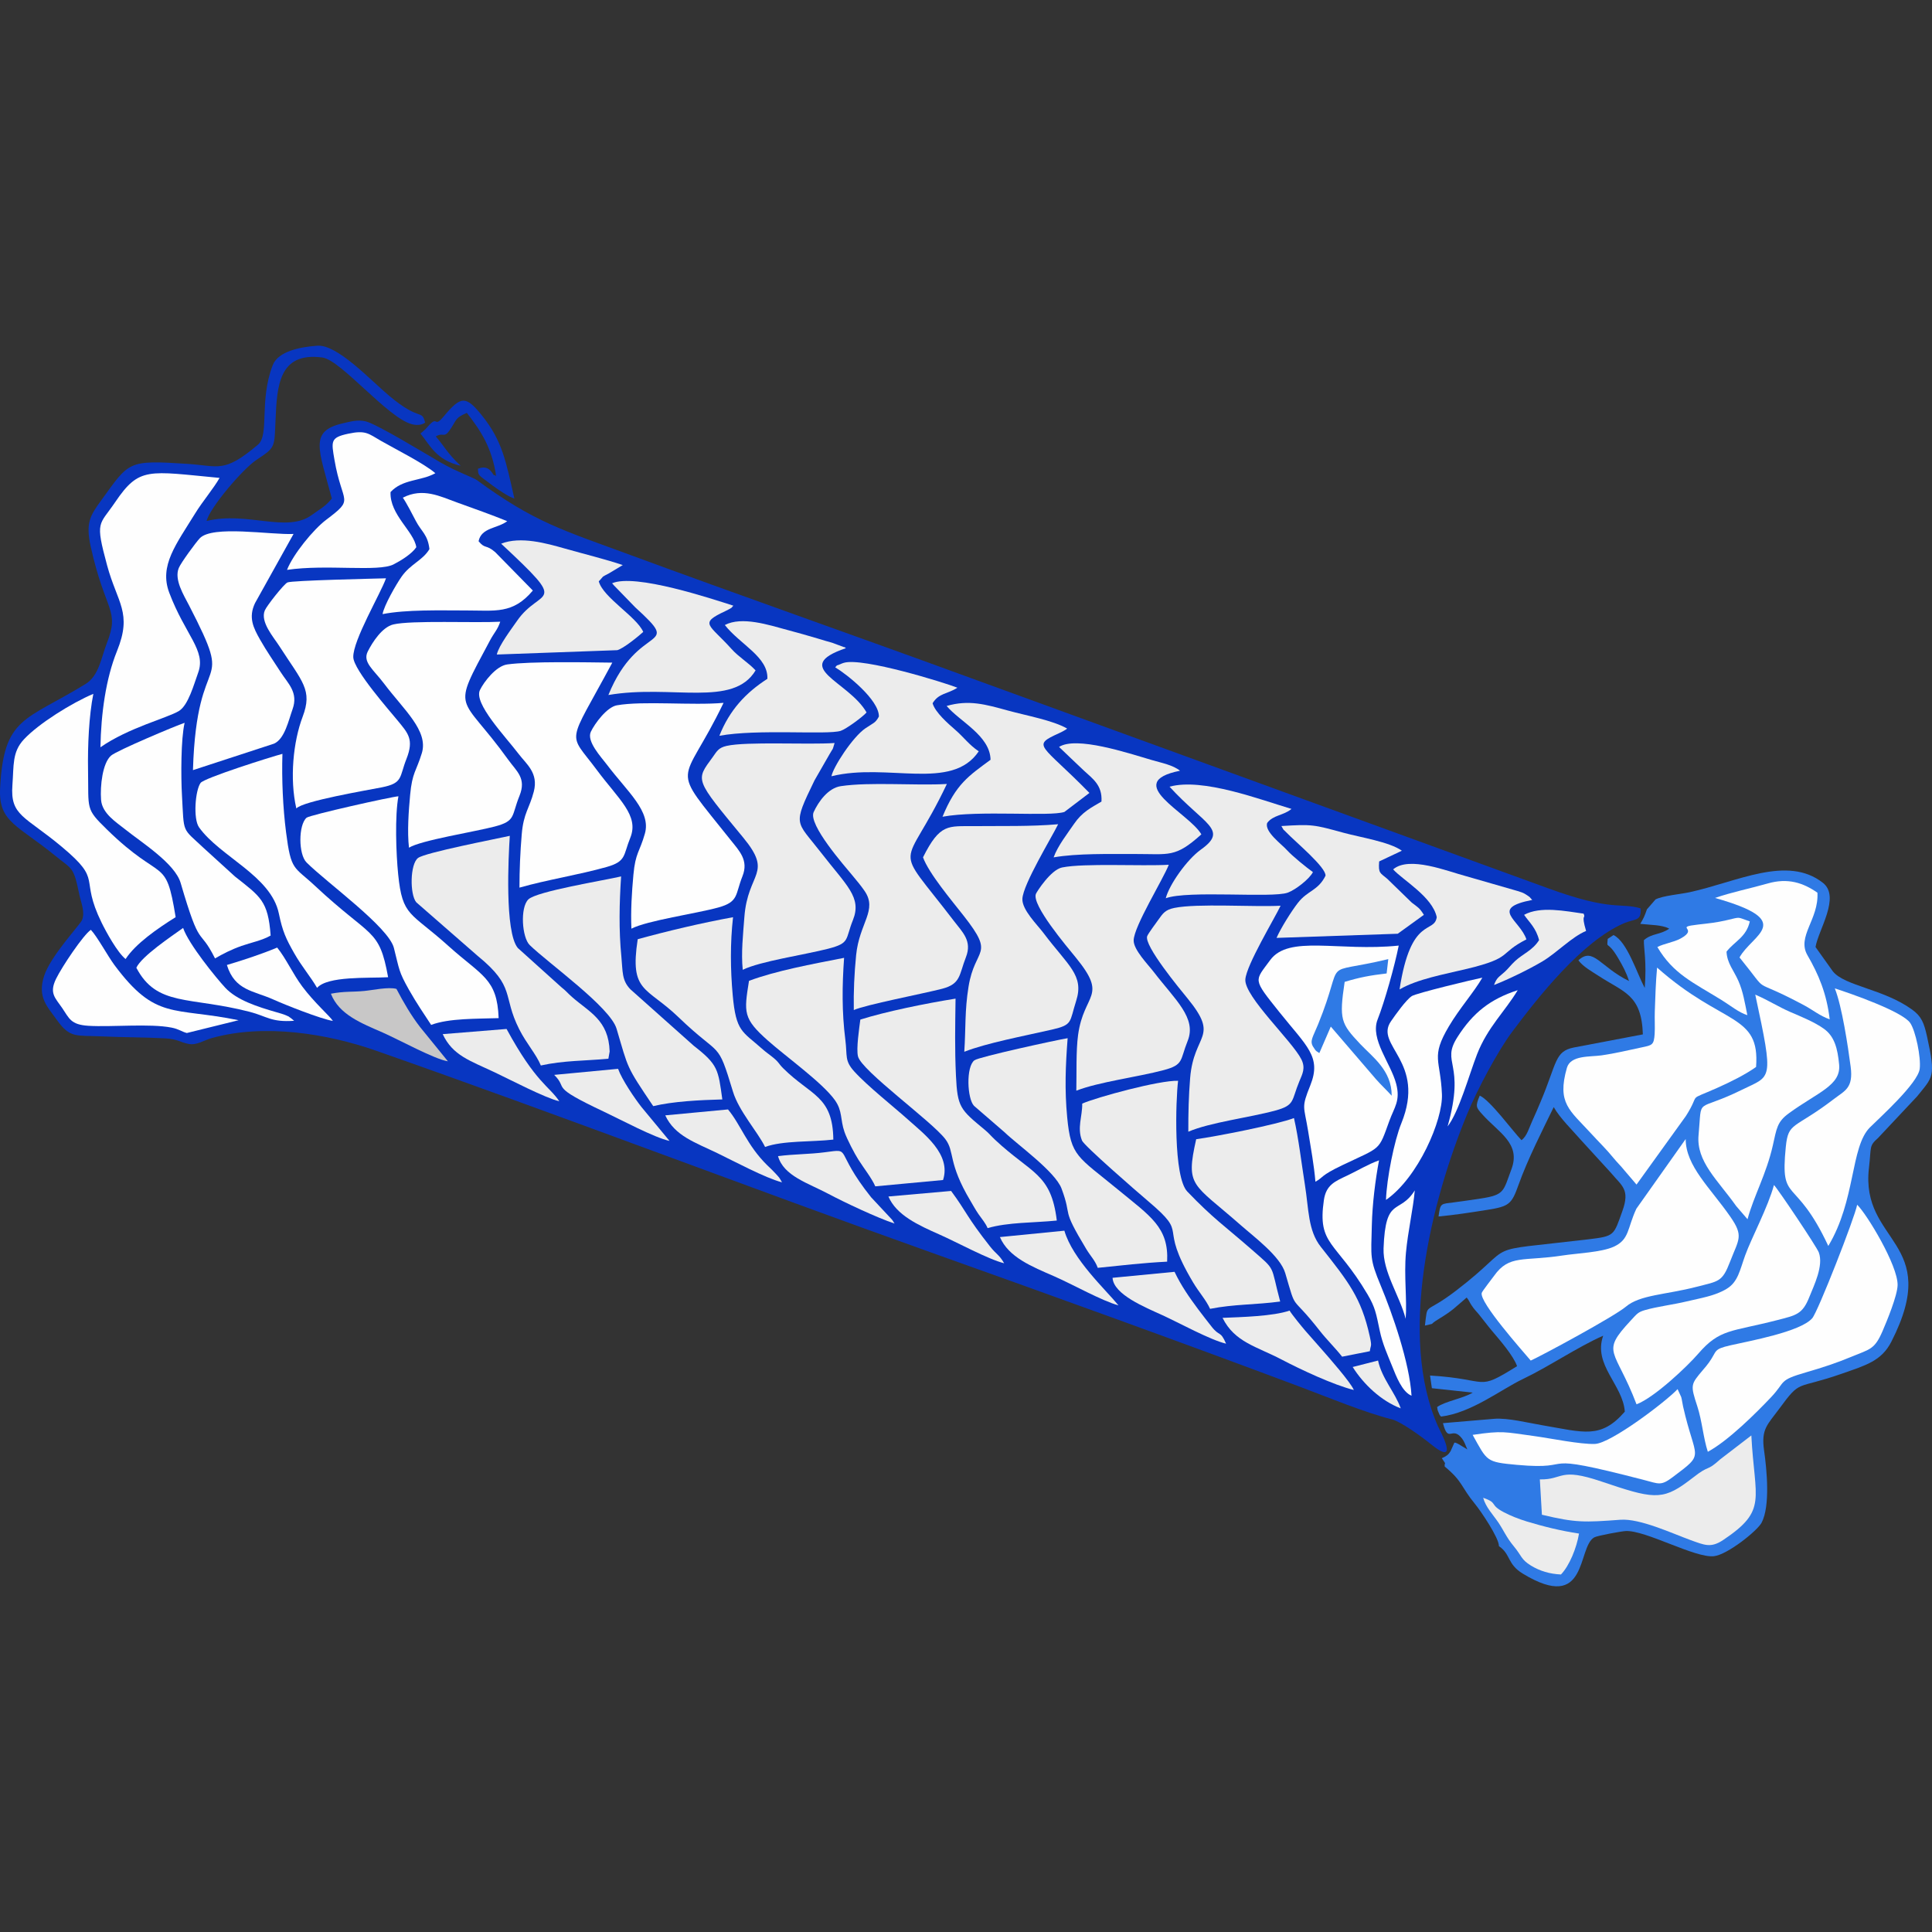 <?xml version="1.0" encoding="UTF-8"?>
<!DOCTYPE svg PUBLIC "-//W3C//DTD SVG 1.1//EN" "http://www.w3.org/Graphics/SVG/1.1/DTD/svg11.dtd">
<!-- Creator: CorelDRAW 2018 (64-Bit) -->
<svg xmlns="http://www.w3.org/2000/svg" xml:space="preserve" width="16.933mm" height="16.933mm" version="1.1" style="shape-rendering:geometricPrecision; text-rendering:geometricPrecision; image-rendering:optimizeQuality; fill-rule:evenodd; clip-rule:evenodd"
viewBox="0 0 1693.32 1693.32"
 xmlns:xlink="http://www.w3.org/1999/xlink">
 <rect x="0" y="0" width="1693.32" height="1693.32" fill="#333333" stroke="none"/>
 <defs>
  <style type="text/css">
   <![CDATA[
    .fil0 {fill:none}
    .fil1 {fill:#0836C1}
    .fil2 {fill:#2F7AE5}
    .fil5 {fill:#C8C7C7}
    .fil4 {fill:#ECECEC}
    .fil3 {fill:#FEFEFE}
   ]]>
  </style>
 </defs>
 <g id="Layer_x0020_1">
  <rect class="fil0" x="-0" y="-0" width="1693.33" height="1693.33"/>
  <path class="fil1" d="M1437.99 796.17c-18.11,-5.39 -24.63,3.03 -81.16,-17.62l-511.31 -186.22c-97.69,-35.75 -198.42,-71 -292.99,-105.88 -58.93,-21.73 -83.86,-28.47 -134.33,-65.49 -3.6,-2.63 -17.18,-7.02 -32.49,-15.87 -11.4,-6.6 -55.44,-33.46 -65.14,-35.77 -7.16,-1.7 -13.4,0.16 -20.51,1.81 -29.33,6.83 -20.62,22.76 -9.22,65.8 -5.74,7.15 -10.48,9.22 -17.43,14.34 -22.05,16.27 -56.36,-3.36 -92.31,5.33 2.47,-11.09 31.31,-45.33 43.86,-53.66 16.44,-10.94 15.5,-10.33 16.53,-34.64 1.27,-30.04 2.83,-60.07 41.09,-54.96 16.22,2.16 57.19,52.86 78.29,58.42 3.85,1.01 8.31,1.13 11.74,-1.35 -3.16,-12.33 -4,-0.4 -31.59,-23.59 -16.81,-14.11 -45.35,-45.04 -62.9,-43.81 -14.56,1.01 -34.32,4.72 -39.08,17.04 -12.08,31.27 -2.73,61.07 -12.97,69.71 -29.88,25.2 -34.03,18.63 -61.69,16.81 -52.85,-3.47 -50.89,-2.11 -75.42,31.63 -10.01,13.76 -14.08,19.98 -9.39,41.13 12.76,57.57 25.72,54.74 14.05,84.48 -4.84,12.32 -6.78,28.4 -18.63,35.68 -52.9,32.49 -71.88,28.53 -74.91,91.83 -1.4,29.26 15.65,31.99 48.53,58.85 14.9,12.17 15.78,9.06 20.87,33.64 1.5,7.25 5.25,15.56 2.46,22.49 -1.74,4.32 -27.64,31.41 -33.33,49.24 -5.95,18.61 2.88,26.67 11.31,38.51 11.65,16.37 17.25,13.2 39.79,14.31 18.26,0.89 36.77,0.7 54.82,1.7 11.48,0.64 13.1,3.43 20.79,4.9 7.15,1.36 13.15,-3.14 20.45,-5.18 45.92,-12.79 101.07,-3.87 143.74,11.08 161.58,56.63 325.29,119.37 486.41,176.83 109.07,38.9 216.07,77.48 323.63,117.82 24.4,9.16 56.51,22.51 80.74,28.61 7.45,1.87 26.07,15.31 32.98,20.97 27.68,22.68 8.4,-12.01 7.09,-14.97 -34.96,-78.65 -6.57,-196.11 25.76,-274.2 8.93,-21.58 26.74,-54.89 39.17,-71.51 23,-30.75 61.28,-79.31 98.02,-95.21 9.7,-4.19 15.39,-1.41 14.68,-13.03z"/>
  <path class="fil2" d="M1266.23 1285.34c16.24,13.52 13.66,17.13 26.78,33.11 4.72,5.75 20.9,29.57 20.74,36.67 10.52,7.19 7.09,15.71 20.94,24.12 57.56,34.96 47.43,-23.01 62.51,-31.74 2.76,-1.6 24.02,-5.42 27.63,-5.6 17.49,-0.9 60.79,23.86 77.37,22.04 11.86,-1.31 38.02,-22.25 41.78,-29.37 7.71,-14.64 4.52,-46.74 2.17,-63.27 -2.69,-18.85 2.86,-22.41 13.11,-36.35 19.66,-26.75 13.96,-16.54 55.14,-31 20.82,-7.31 34.63,-11.02 43.31,-28.02 45.18,-88.53 -27.45,-86.11 -19.63,-152.43 2.18,-18.53 -0.2,-18.89 7.99,-26.14l34.2 -36.42c13.68,-17.2 16.66,-16.45 8.71,-52.44 -2.64,-11.95 -4.87,-17.68 -13.09,-23.63 -25.08,-18.16 -58.96,-20.6 -69.39,-33.41l-15.26 -21.42c2.4,-14.91 22.2,-44 6.38,-56.35 -31.28,-24.41 -75.15,-0.72 -116.74,8.3 -8.23,1.79 -23.15,2.99 -29.82,6.28l-7.59 8.74c-2.12,6.05 -2.64,7.26 -5.83,12.72 9.56,1.06 18.71,0.76 25.38,4.18 -7.63,5.48 -15.31,4.02 -22.2,10.08 -0.32,6.54 2.59,18.61 0.73,41.92 -6.92,-12.92 -15.35,-40.57 -27.36,-46.37l-5.09 3.36c-0.88,9.97 -0.61,0.15 9.27,17.05 4,6.84 6.97,12.22 9.4,19.89 -25.35,-12.36 -31.34,-30.22 -44.36,-18.15 4.12,5.61 12.09,9.95 17.63,13.58 22.37,14.65 37.73,16.37 38.87,51.32l-60.49 11.5c-16.88,3.34 -14.7,13.42 -29.16,47.62 -2.69,6.36 -4.37,10.4 -7.32,16.81 -2.89,6.26 -4.5,13.09 -9.39,16.82 -8.05,-8.35 -27.31,-34.89 -36.61,-39.08 -4.09,9.65 -3.12,10.44 2.5,16.72 13.99,15.63 33.76,25.22 25.27,47.82 -7.24,19.26 -5.7,22.44 -26.9,25.67 -7.59,1.16 -15.26,2.25 -22.81,3.26 -12.47,1.65 -12.48,0.31 -14.18,12.47 14.2,-1.32 28.12,-3.49 42.55,-5.77 19.42,-3.07 21.53,-5.04 27.51,-21.81 8.06,-22.65 21.58,-49.1 30.9,-68.28 5.54,9.77 16.48,20.34 24.09,29.1l26.02 28.46c9.67,11.62 16.96,14.42 10.03,33.64 -7.67,21.32 -6.49,21.91 -29.89,24.69 -99.3,11.8 -58.82,1.36 -116.04,45.12 -28.32,21.66 -24.4,9.05 -27.1,30.47 10.88,-2.74 2.09,0.32 11.74,-5.54 12.9,-7.85 13.82,-9.63 24.85,-19.04 2.26,2.66 2.13,3.59 4.21,6.71 2.78,4.16 3.4,4.29 6.35,7.87 3.9,4.74 7.65,9.91 11.64,14.62 6.85,8.1 18.72,21.69 21.98,30.95 -36.64,22.77 -22.8,11.37 -76.28,8.21l1.61 11.1 35.77 3.88c-8.12,5.04 -24.34,7.63 -31.17,12.65 0.57,2.37 -0.08,1.63 1.05,4.23 2.42,5.62 0.27,1.15 2.36,4.12 26.71,-3.23 52.61,-23.79 71.81,-32.94 22.85,-10.89 47.31,-27.73 70.32,-37.95 -9.07,25.67 17.35,43.05 18.95,66.57 -21.09,24.38 -36.22,18 -72.08,11.96 -11.97,-2.01 -30.73,-6.68 -42.36,-5.69l-44.94 3.81c4.73,18.5 7.83,1.73 16.8,13.6 1.8,2.38 3,5.62 4.54,9.41 -4.71,-2.67 -11.29,-7.53 -11.56,-5.39l-3.13 7c-1.93,3.1 -3.55,4.27 -7.66,6.1 4.69,7.05 2.1,2.54 2.54,7.28z"/>
  <path class="fil3" d="M1341.62 1192.49c10.23,-4.61 73.2,-38.63 83.4,-47.24 12.37,-10.44 34.93,-10.44 61.37,-17.26 20.26,-5.22 23.02,-4.15 30.01,-22.33 7.59,-19.75 12.07,-22.09 0.15,-39.28 -17.47,-25.19 -39.1,-44.33 -39.12,-68.06l-43.23 61.09c-8.07,17.33 -5.95,27 -19.89,33.32 -10.91,4.94 -32.09,5.71 -44.59,7.64 -34.56,5.34 -46.88,-0.96 -60.23,17.85 -1.85,2.61 -10.44,13.45 -10.83,15.02 -2.03,8.27 35.44,50.37 42.96,59.25z"/>
  <path class="fil3" d="M1152.92 1035.72c7.22,-3.96 4.13,-5.18 23.29,-14.34 34.83,-16.66 31.71,-11.98 41.52,-39.02 4.35,-11.99 9.82,-17.52 5.98,-32.38 -4.67,-18.05 -23.1,-39.22 -16.28,-56.47 6.11,-15.47 14.99,-47.15 18.49,-64.74 -52.67,5.42 -96.37,-9.63 -112.7,12.76 -13.68,18.76 -15.66,15.8 8.1,45.55 23.86,29.87 37.2,39.04 27.14,64.11 -8.12,20.22 -5.62,17.55 -1.94,40.15 2.27,14 5.23,30.26 6.4,44.38z"/>
  <path class="fil4" d="M943.35 955.95c19.57,-7.7 53.95,-11.99 76.66,-18.06 17.75,-4.74 14.09,-8.62 20.93,-25.59 8.1,-20.13 -10.98,-35.99 -29.68,-60.36 -5.09,-6.64 -17.8,-19.48 -17.65,-27.77 0.22,-12.24 25.71,-53.31 30.79,-66.24 -24.06,1.38 -74.2,-1.56 -93.52,2.37 -9.96,2.02 -22.22,21.36 -22.94,23.12 -3.93,9.66 27.03,46.1 35.13,56.04 28.3,34.76 6.92,30.56 1.83,67.58 -1.9,13.78 -1.24,34.37 -1.55,48.91z"/>
  <path class="fil4" d="M748.32 885.28c9.77,-4.56 61.17,-14.45 77.38,-18.66 16.53,-4.31 14.76,-11.98 20.94,-27.8 5.52,-14.13 -2.97,-21.68 -10.49,-31.52 -55.12,-72.1 -44.28,-40.06 -6.25,-120.18 -27.83,1.6 -67.21,-1.93 -92.97,1.91 -11.11,1.66 -19.56,13.53 -23.78,22.73 -5,10.91 26.97,47.03 33.98,55.55 4.33,5.26 7.26,8.65 10.61,13.53 11.66,16.93 -4.58,28.02 -7.38,56.3 -1.6,16.21 -2.32,31.79 -2.04,48.14z"/>
  <path class="fil4" d="M1041.51 991.9c19.29,-8.27 53.53,-12.34 76.41,-18.59 17.3,-4.72 13.86,-8.65 20.9,-25.56 2.7,-6.49 5.6,-11.57 1.79,-19.24 -7.9,-15.91 -50.08,-55.06 -49.12,-70.04 0.79,-12.46 25.72,-53.64 30.89,-64.63 -24.04,1.23 -72.86,-2.19 -93.08,1.91 -8.26,1.68 -10.15,4.97 -14.03,10.34 -1.73,2.4 -8.79,11.94 -9.76,14.28 -3.32,8.01 28.9,46.86 35.17,54.51 28.74,35.14 5.66,30.31 2.43,69.96 -1.28,15.74 -1.66,30.73 -1.6,47.06z"/>
  <path class="fil4" d="M650.99 850c15.33,-7.55 54.22,-13.14 75.03,-18.52 19.25,-4.98 14.65,-7.98 21.53,-25.05 8.05,-19.99 -5.45,-30.07 -28.31,-59.59 -21.62,-27.9 -24.86,-22.64 -5.36,-62.86l13.12 -22.85c4.1,-7.25 2.07,-2.06 4.48,-9.91 -23.48,1.64 -77.06,-1.49 -94.72,2.55 -7.26,1.66 -8.55,4.93 -12.01,9.67 -15.24,20.92 -16.15,18.74 26.6,70.6 26.59,32.26 4.02,29.88 1.06,69.81 -1.09,14.64 -2.97,31.37 -1.42,46.15z"/>
  <path class="fil4" d="M808.98 751.42c5.06,14.03 25.2,37.9 35.73,51.33 27.94,35.64 9.86,26.7 4.16,62.12 -3.42,21.21 -2.32,36.16 -3.71,56.97 19.78,-7.75 51.81,-13.7 76.82,-19.44 18.52,-4.26 15.23,-6.41 21.26,-25.28 7.16,-22.4 -7.12,-30.73 -28.72,-59.45 -5.47,-7.27 -18.79,-20.22 -18.44,-29.81 0.47,-12.7 25.88,-54.2 31.34,-65.45 -24.32,2.1 -49.25,1.41 -73.68,1.66 -22.67,0.23 -29.76,-2.65 -44.76,27.35z"/>
  <path class="fil3" d="M455.29 777.97c24.4,-6.97 51.61,-11.1 76.33,-18.07 17.5,-4.93 14.52,-10.18 20.79,-25.58 7.98,-19.6 -10.04,-33.53 -29.32,-59.48 -25.69,-34.59 -26.43,-19.47 13.57,-94.07 -22.43,-0.26 -72.03,-1.24 -92.13,1.59 -9.81,1.39 -20.34,15.22 -23.85,22.37 -5.76,11.68 22.15,40.62 33.84,56.01 6.89,9.07 17.58,16.66 13.34,33.05 -3.81,14.75 -9.03,18.72 -10.59,37.55 -1.3,15.51 -1.99,31.06 -1.98,46.63z"/>
  <path class="fil3" d="M259.73 708.6c5.51,-6.49 62.46,-16.05 74.99,-18.55 18.69,-3.72 15.16,-8.83 21.51,-24.87 6.86,-17.29 1.26,-22.61 -7.64,-33.56 -6.85,-8.43 -38.66,-44.31 -38.95,-55.63 -0.39,-14.7 23.97,-55.78 28.68,-69.13 -10.8,0.31 -82.56,1.86 -86.37,3.63 -3.19,1.47 -18.17,20.46 -19.87,24.55 -4.15,9.98 7.56,23.2 12.7,31.19 20.42,31.69 29.38,38.47 20.44,62.08 -8.2,21.63 -11.49,54.22 -5.49,80.29z"/>
  <path class="fil3" d="M358.45 742.97c10.56,-6.54 57.61,-13.93 75.18,-18.56 18.65,-4.91 14.5,-9.16 21.65,-26.83 6.29,-15.55 -2.4,-21.36 -9.87,-31.75 -42.58,-59.26 -50.58,-39.78 -15.86,-104.67 3.66,-6.84 6.54,-9.19 8.9,-16.25 -21.51,1.2 -77.96,-1.4 -93.76,2.4 -9.79,2.36 -18.25,15.56 -22.35,23.66 -4.78,9.45 5.1,15.96 14.32,28.24 17.2,22.88 39.01,41.25 33.07,60.85 -4.83,15.89 -8.45,16.82 -10.26,36.57 -1.31,14.25 -2.65,32.23 -1.02,46.34z"/>
  <path class="fil3" d="M553.4 813.94c14,-7.2 56.66,-13.17 76.2,-18.57 18.07,-5 14.68,-11.25 21.15,-27.42 5.55,-13.87 -2.75,-22.12 -10.03,-31.28 -55.33,-69.59 -43.27,-44.24 -6.56,-120.65 -27.09,2.45 -70.69,-1.92 -93.52,2.16 -8.72,1.56 -19.29,15.85 -22.78,23.14 -4.01,8.37 9.04,22.2 14.02,28.8 18.12,23.99 38.9,40.88 33.34,60.5 -4.61,16.3 -8.29,16.57 -10.07,36.12 -1.44,15.86 -2.41,31.23 -1.75,47.2z"/>
  <path class="fil3" d="M88.02 654.96c24.58,-17.18 58.88,-25.72 68.85,-31.84 8.19,-5.04 13.1,-23.34 16.86,-33.69 7.04,-19.39 -11.33,-32.73 -25.4,-69.97 -8.95,-23.71 6.01,-42.31 22.82,-69.63 6.41,-10.41 16.38,-22.15 21.28,-30.97 -62.76,-5.92 -70.32,-9.96 -91.48,21.25 -14.14,20.87 -17.79,15.81 -7.08,55.41 8.96,33.11 22.3,41.41 8.69,75.06 -9.91,24.51 -13.99,55.07 -14.54,84.38z"/>
  <path class="fil3" d="M1434.35 1038.22l43.29 -60.1c13.83,-21.77 -0.46,-12.2 27.71,-24.76 12.02,-5.35 24.74,-11.77 33.78,-18.22 3.59,-47.2 -28.98,-35.83 -86.76,-87.08 -1.2,12.62 -1.55,25.76 -2.01,38.41 -0.23,6.18 0.25,14.16 -0.13,19.78 -0.65,9.73 -2.23,9.8 -11.07,11.68 -11.94,2.54 -23.91,5.41 -35.44,7.05 -10.21,1.45 -27.19,-0.3 -30.41,10.99 -8.86,31.06 2.6,37.13 20.85,57.12 7.02,7.69 13.52,13.84 20.3,22.18 3.26,4 5.96,6.37 9.4,10.68l10.49 12.27z"/>
  <path class="fil3" d="M169.12 674.99l71.02 -23.2c9.41,-4.05 12.8,-20.54 16.25,-30.11 5.35,-14.81 -4.01,-22.57 -10.42,-32.62 -6.32,-9.92 -12.01,-17.85 -18,-28.39 -5.93,-10.45 -10.46,-19.47 -4.44,-32.09l33.75 -60.59c-20.19,0.94 -71.19,-7.95 -82.25,3.85 -3.35,3.58 -16.42,21.28 -18.35,26 -4.18,10.2 4.41,23.81 8.97,32.66 41.68,80.87 6.8,32.3 3.47,144.49z"/>
  <path class="fil4" d="M1048.41 998.47c-9.47,42.2 -3.26,38.08 39.2,75.46 11.72,10.31 34.55,27.23 38.85,41.89 10.47,35.66 3.81,16.76 30.14,50.41 6.43,8.21 13.16,14.57 19.71,22.85l24.3 -4.81c0.72,-5.92 2.04,-3.44 -0.1,-13.16 -7.48,-33.93 -18.83,-47.79 -42.91,-78.35 -11.26,-14.29 -10.47,-32.86 -13.92,-54.46 -3.03,-18.98 -5.5,-40.55 -9.57,-58.37 -14.8,5.68 -67.94,16.11 -85.7,18.54z"/>
  <path class="fil3" d="M1496.85 1272.43c17.92,-9.68 42.31,-33.96 55.58,-48 13.05,-13.82 5.81,-14.5 30.77,-21.72 14.37,-4.16 26.28,-8.07 39.06,-13.39 16.7,-6.95 20.62,-6.25 27.72,-22.67 3.66,-8.47 13,-31.01 13.19,-40.26 0.35,-17.22 -26.97,-62.3 -35.44,-70.48 -2.04,11.08 -34.3,93.59 -39.36,99.45 -10.29,11.91 -55.06,19.96 -71.57,23.72 -15.6,3.56 -11.64,4.83 -18.78,14.84 -1.97,2.77 -2.94,3.82 -5.32,6.64 -10.98,12.97 -11.26,13.04 -5.04,32.13 4.17,12.79 5.26,27.92 9.19,39.74z"/>
  <path class="fil4" d="M754.05 893.63c-0.86,6.77 -3.77,25.68 -2.04,32.32 3.32,12.72 64.65,56.8 76.52,72.42 8.57,11.28 1.83,20.37 22.2,54.42 2.11,3.53 4.38,7.73 6.89,11.35 3.17,4.58 5.98,7.58 7.99,12.26 17.85,-5.25 40.34,-4.59 60.64,-6.64 -5.06,-41.65 -22.09,-40.81 -54.06,-70.73 -4.63,-4.33 -4.74,-5.2 -9.14,-8.85 -21.45,-17.78 -23.88,-19.6 -25.19,-47.27 -1.13,-24.09 -0.67,-43.13 -0.36,-67.65 -26.3,4.2 -61.53,11.41 -83.45,18.37z"/>
  <path class="fil4" d="M962.13 1111.21c20.93,-2.11 39,-4.31 60.82,-5.42 1.56,-30.18 -14.9,-39.91 -43.08,-63.14 -35.45,-29.21 -41.28,-28.77 -44.54,-63.54 -2.28,-24.26 -1.44,-45.05 0.41,-69.18 -9.59,1.55 -77.72,16.39 -81.68,19.35 -7.53,5.63 -6.38,33.74 -0.37,39.95l26.99 23.35c10.66,10.37 44.16,34.22 49.73,49.19 9.88,26.56 -1.14,15.16 21.62,52.92 3.78,6.27 7.82,10.09 10.1,16.52z"/>
  <path class="fil4" d="M572.52 969.48c17.64,-4.22 40.71,-5.33 60.57,-5.88 -3.65,-26.29 -3.66,-30.38 -25.05,-47.04l-55.44 -49.4c-7.77,-7.9 -6.72,-15.75 -7.98,-28.59 -2.31,-23.37 -1.81,-46.84 -0.24,-70.43 -15.28,3.58 -73.9,13.03 -81.27,20.12 -7.43,7.15 -5.63,33.48 1.2,40.1 16.49,15.99 70.46,54.33 76.08,73.27 10.6,35.65 8,32.05 32.13,67.85z"/>
  <path class="fil3" d="M110.08 840.56c8.76,-13.48 27.75,-26.63 43.87,-36.71 -8.82,-54.52 -11.14,-28.9 -60.09,-76.7 -19.13,-18.68 -16.08,-17.18 -16.69,-52.34 -0.36,-21.12 0.78,-47.45 4.64,-66.69 -18.71,7.91 -47.91,25.95 -60.97,40.03 -10.26,11.06 -8.66,22.71 -9.96,39.85 -2.07,27.23 10.82,26.97 43.54,54.39 36.4,30.5 14.73,25.65 34.62,66.26 3.87,7.91 13.78,26.14 21.04,31.91z"/>
  <path class="fil4" d="M656.47 859.67c-4.45,27.82 -5.31,32.95 16.57,52.37 15.9,14.12 47.83,36.92 58.65,52.11 6.92,9.7 4.62,16.94 8.48,28.01 2.24,6.42 8.87,19.06 12.13,24.16 5.23,8.2 11.66,16.18 14.85,23.46l59.39 -5.54c7.35,-22.68 -16.76,-40.43 -31.02,-53.23 -11.92,-10.7 -35.35,-29.25 -46.82,-41.95 -8.62,-9.54 -5.96,-13.2 -7.8,-27.78 -3.08,-24.37 -2.83,-47.27 -1.09,-71.77 -28.08,5.5 -59.77,11.31 -83.34,20.16z"/>
  <path class="fil4" d="M948.53 967.26c0.17,11.24 -4.67,21.23 -0.17,32.43 1.8,4.5 48.19,44.82 57.78,52.94 37.8,31.99 7.54,17.61 39.56,71.35 5.36,8.99 11.34,15.31 14.88,23.17 21.13,-4.18 39.8,-3.5 61.45,-6.41 -8.92,-33.14 -2.92,-26.28 -25.16,-45.72 -24.16,-21.11 -33.28,-26.76 -56.22,-50.65 -12.38,-12.88 -10.16,-80.41 -8.1,-97.1 -16.48,-0.59 -71.66,14.54 -84.02,19.99z"/>
  <path class="fil4" d="M474.02 933.85c20.28,-4.45 38.42,-3.99 59.2,-5.92l1.11 -6.31c-0.87,-27.72 -17.95,-34.54 -32.9,-47.74 -4.61,-4.06 -5.2,-5.34 -9.43,-8.64l-38.17 -34.37c-11.64,-14.07 -8.17,-80.48 -7.02,-98.3 -13.2,2.95 -74.13,14.67 -80.41,19.41 -7.1,5.36 -7.28,31.94 -1.57,38.83l53.83 46.99c33.64,27.47 21.36,34.54 36.44,64.36 6.39,12.63 14.83,21.74 18.92,31.69z"/>
  <path class="fil4" d="M558.93 823.19c-7.23,46.97 7.58,41.24 35.77,68.37 37.83,36.42 33.64,18.82 47.74,65.28 5.16,17.02 21.76,35.38 28.12,48.43 15.43,-5.73 41.21,-4.29 59.82,-6.46 -0.45,-38.43 -19.56,-38.35 -43.72,-62.28 -4.67,-4.62 -3.38,-4.89 -8.67,-9.3 -3.78,-3.16 -6.21,-4.58 -10.16,-8.1 -17.22,-15.33 -22.72,-14.68 -25.62,-46.77 -2.06,-22.88 -2.28,-45.66 0.27,-68.47 -27.83,5.08 -57.89,12.23 -83.55,19.3z"/>
  <path class="fil3" d="M277.9 865.83c9.31,-10.53 44.49,-8.36 62.27,-9.33 -7.9,-43.54 -14.44,-33.67 -63.91,-79.93 -18.76,-17.55 -21.14,-12.74 -25.54,-47.15 -2.76,-21.58 -3.88,-46.48 -3.18,-68.7 -10.05,2.65 -68.61,21.14 -71.74,25.49 -4.69,6.51 -6.62,31.5 -1.34,38.92 18.28,25.69 63.1,42.43 69.94,75.52 3.28,15.89 6.35,22.29 13.42,34.75 6.81,12.01 14.36,20.52 20.08,30.43z"/>
  <path class="fil3" d="M377.88 898.29c15.66,-5.94 40.29,-5.29 59.16,-5.94 -1.29,-34.92 -14.7,-36.84 -44,-63.23 -33.54,-30.22 -40.27,-25.37 -44.06,-62.79 -1.85,-18.25 -2.98,-51.42 0.23,-68.41 -5.46,0.22 -77.87,16.41 -80.55,18.8 -7.17,6.38 -7.18,32 0.02,39.2 17.6,17.59 71.85,56.51 76.54,74.86 4.96,19.42 4.03,20.4 13.33,36.91 6.36,11.28 13.38,21.51 19.33,30.6z"/>
  <path class="fil3" d="M1434.35 1230.82c15.75,-5.97 44.52,-33.26 54.08,-44.34 19,-22.04 28.93,-19.03 69.2,-29.44 16.64,-4.29 22.13,-5.04 28.16,-20.21 3.95,-9.95 12.67,-27.37 8.34,-39.08 -1.84,-4.99 -36.05,-55.92 -39.33,-59.13 -5.17,19.28 -19.73,46.45 -25.21,61.61 -4.72,13.08 -6.27,23.14 -15.88,29.15 -10.31,6.45 -23.27,8.34 -35.44,11.27 -11.61,2.8 -26.18,4.59 -36.51,7.59 -6.19,1.79 -7.02,3.28 -12.46,9.13 -27,29.03 -13.72,24.1 5.05,73.45z"/>
  <path class="fil3" d="M1602.43 1092.03c24.18,-40.16 19.31,-86.65 36.46,-103.88 7.98,-8.01 42.07,-38.55 43.66,-51.36 1.24,-10 -3.62,-33.48 -8.39,-40.28 -7.11,-10.13 -52.43,-25.87 -66.02,-30.22 6.29,15.7 11.58,51.02 13.89,68.66 2.45,18.74 -5.06,20.92 -14.48,28.14 -35.24,27 -40.14,19.82 -42.37,42.11 -5.1,51.14 7.98,24.15 37.25,86.83z"/>
  <path class="fil3" d="M188.46 840.01c6.61,-3.83 14.09,-7.74 23.22,-10.96 7.97,-2.81 18.32,-4.86 25.53,-9.09 -2.25,-30.46 -8.87,-34.04 -31.29,-51.76l-27.37 -24.92c-19.46,-18.39 -17.13,-11.79 -19.09,-46.76 -0.9,-15.87 -0.94,-48.94 2.35,-63.01 -7.95,2.65 -59.5,24.36 -64.5,28.77 -7.45,6.56 -9.64,26.43 -8.73,38.7 0.89,12.1 13.43,19.72 21.41,26.12 14.16,11.35 43.31,29.62 48.33,46.75 17.69,60.38 15.63,37.22 30.14,66.16z"/>
  <path class="fil3" d="M1531.64 1068.61c5.57,-20.64 16.51,-39.54 22.17,-64.67 3.38,-14.97 3.69,-20.65 14.08,-28.21 25.59,-18.6 45.75,-24.4 44.04,-42.67 -1.33,-14.18 -4.1,-24.78 -13.4,-31.4 -8.34,-5.94 -18.96,-10.18 -29.34,-14.68 -10.67,-4.62 -19.14,-10.23 -30.77,-15.23 16.5,76.82 14.3,70.59 -11.69,83.4 -41.51,20.46 -34.78,4.62 -38.01,39.72 -2.13,23.2 16.85,39.43 33.03,62.26l9.89 11.48z"/>
  <path class="fil4" d="M1349.61 1296.64l1.81 30.96c29.71,7.11 37.14,6.73 68.83,4.4 17.2,-1.27 45.65,12.11 61.17,17.71 12.66,4.57 18.06,7.28 29.02,-0.06 39.05,-26.16 27.45,-35.01 24.54,-91.55l-27.1 20.79c-13.05,11.78 -8.56,4.01 -24.05,16.2 -1.44,1.14 -2.31,1.74 -4.55,3.42 -22.67,16.98 -31.44,14.91 -75.81,-0.08 -37.42,-12.63 -32.72,-1.45 -53.86,-1.79z"/>
  <path class="fil3" d="M251.56 499.48c34.42,-5.13 80.07,2.06 93.44,-4.84 6.7,-3.47 15.96,-9.19 19.87,-15.02 -2.02,-13.83 -23.42,-28.49 -22.58,-48.34 10.67,-11.53 26.41,-9.44 39.27,-16.52 -9.34,-8.25 -35.76,-21.54 -47.74,-28.42 -11,-6.32 -13.19,-9.52 -28.83,-6.16 -15.54,3.33 -14.61,6.66 -11.85,22.81 6.76,39.65 18.36,33.24 -7.37,52.68 -11.09,8.38 -28.87,30.09 -34.21,43.81z"/>
  <path class="fil3" d="M353.07 436.19c3.07,4.3 8.66,15.19 11.38,20.38 5.04,9.65 10.46,11.84 11.93,24.71 -5.93,9.97 -16.56,12.93 -24.46,24.2 -4.67,6.66 -15.39,25.29 -16.61,32.76 21.06,-4.11 50.46,-3.18 72.92,-3.2 25.83,-0.02 41.22,3.46 58.79,-17.47l-33.07 -33.72c-8.23,-7.01 -8.6,-2.37 -14.49,-9.48 2.38,-12.07 16.53,-11.09 25.1,-17.57 -12.78,-5.26 -29.7,-11.26 -43.92,-16.38 -15.03,-5.42 -30,-13.25 -47.57,-4.23z"/>
  <path class="fil4" d="M439.24 476.52c61.11,56.97 34.71,37.42 13.84,67.77 -4.48,6.53 -15.97,21.55 -17.64,29.38l105.6 -3.82c5.52,-1.53 18.2,-11.91 22.74,-15.99 -5.82,-13.38 -35.19,-30.09 -38.98,-44.35 5.92,-6.1 1.06,-2.69 9.12,-7.09l11.93 -7.16c-15.04,-5.07 -33.68,-9.63 -50.68,-14.45 -16.21,-4.6 -38.89,-11.03 -55.93,-4.29z"/>
  <path class="fil4" d="M536.36 511.27c0.37,0.42 0.97,0.46 1.16,1.22l19.24 19.81c42.96,39.17 2.89,11.83 -23.54,76.85 55.55,-9.5 109.29,11.3 129.02,-21.57 -6.41,-6.9 -14.67,-11.63 -21.04,-18.73 -19.71,-21.97 -29.03,-22.24 -5.41,-33.26l2.9 -1.48c3.72,-2.29 1.1,-0.05 4.06,-3.27 -18.59,-5.9 -86.27,-28.54 -106.39,-19.57z"/>
  <path class="fil4" d="M635.28 547.81c13.46,17.11 38.16,27.96 37.29,47.16 -18.99,12.2 -33.17,27.44 -42.07,49.92 33.28,-6.16 94.77,-0.61 106.32,-4.33 4.84,-1.56 19.61,-12.46 22.68,-16.14 -15.56,-27.36 -67.36,-39.54 -18.13,-56.33 -0.45,-0.32 -1.18,-1.26 -1.43,-0.82l-10.7 -3.96c-4.54,-1.22 -8,-2.29 -12.39,-3.63 -8.08,-2.45 -17.8,-5.13 -26.83,-7.57 -16.34,-4.42 -39.91,-12.13 -54.74,-4.3z"/>
  <path class="fil4" d="M1123.08 723.99c3.16,5.26 0.24,1.32 4.41,5.65 7.86,8.15 34.96,30.64 34.26,37.91 -6.56,13.25 -15.65,12.79 -24.13,23.7 -5.74,7.38 -14.97,22.06 -18.79,30.78l106.23 -3.64 22.91 -16.57c-3.84,-6.13 -4.94,-6.36 -10.61,-10.7l-21.47 -20.86c-6.25,-5.41 -7.96,-4.52 -7.11,-15.25l19.9 -9.38c-10.63,-7.72 -36.62,-11.78 -51.04,-15.72 -26.25,-7.19 -27.6,-7.6 -54.56,-5.92z"/>
  <path class="fil4" d="M1025.05 689.5c30.52,33.47 52.08,37.6 27.48,55.13 -12.23,8.71 -27.8,30.84 -30.78,42.65 19.44,-7.16 93.24,0.03 106.85,-4.89 7.09,-2.56 19.26,-12.23 22.12,-18.02 -5.32,-3.77 -18.1,-14.11 -22.67,-19.18 -4.93,-5.48 -19.81,-16.12 -17.47,-23.84 5.21,-7.12 14.32,-6.46 21.38,-12.37 -27.36,-8.07 -77.8,-27.49 -106.91,-19.48z"/>
  <path class="fil4" d="M928.21 654.66c7.26,6.83 14.38,13.87 21.76,20.72 7.68,7.14 16.31,12.73 15.43,27.17 -9.21,5.43 -16.9,9.1 -24.02,19.53 -5.31,7.79 -14.38,19.36 -17.92,29.37 20.71,-3.6 49.01,-2.9 71.41,-2.95 30.03,-0.06 35.1,3.49 58.07,-17.22 -10.94,-18.98 -70.26,-45.44 -18.71,-55.75 -6.16,-5.02 -16.07,-6.85 -24.71,-9.38 -21.3,-6.24 -66.16,-21.19 -81.31,-11.49z"/>
  <path class="fil4" d="M732.03 584.9c10,5.93 38.47,28.44 38.29,43.12 -3.08,5.72 -4.66,5.49 -11.69,10.23 -11.39,7.66 -28.56,34.4 -29.89,42.11 49.16,-12.16 105.31,13.47 129.09,-21.85 -8.72,-5.87 -12.76,-12.06 -20.93,-19.15 -5.55,-4.82 -17.43,-15.08 -19.51,-23.01 5.62,-9.1 12.78,-7.82 21.74,-13.59 -10.89,-4.32 -83.06,-26.8 -99.58,-21.81 -1.28,0.39 -2.06,0.72 -3.17,1.23 -3.76,1.74 -1.97,-0.08 -4.35,2.72z"/>
  <path class="fil4" d="M829.68 618.75c11.42,13.6 38.1,26 38.5,47.16 -19.08,14.07 -30.31,21.19 -42.11,49.92 32.17,-5.88 93.99,0.11 106.84,-4.2l21.93 -16.66c-42.27,-43.23 -51.41,-41.06 -26.53,-52.4 0.59,-0.27 2.3,-1.09 2.85,-1.39 4.26,-2.31 2.53,-1.46 4.12,-2.65 -12.66,-7.22 -35.33,-11.24 -51.82,-15.75 -19.68,-5.4 -34.25,-9.67 -53.78,-4.03z"/>
  <path class="fil4" d="M1221.03 761.97c8.5,9.45 34.42,23.95 38.22,41.86 -2.09,15.01 -22.64,-1.7 -32.6,63.36 15.9,-9.17 38.52,-13.07 59.3,-18.09 40.42,-9.78 27.16,-13.18 51.89,-25.76 -5.76,-17.26 -32.88,-27.16 5.09,-34.59 -2.53,-2.53 -0.99,-1.89 -5.58,-4.8 -2.72,-1.71 -3.9,-1.94 -7.29,-3.03l-45.3 -13.04c-16.19,-4.26 -49.67,-17.94 -63.73,-5.91z"/>
  <path class="fil3" d="M1290.71 1257.61c12.91,23.15 11.54,23.79 38.76,26.27 56.86,5.18 10.82,-12.78 111.39,13.25 13.13,3.4 14.75,5.35 24.97,-2.32 29.47,-22.13 20.08,-14.24 9.32,-62.1 -0.66,-2.93 -0.94,-5.79 -1.63,-8.25l-3.18 -6.95c-10.27,10.95 -58.33,47.41 -72.32,48.03 -12.54,0.55 -39.42,-4.99 -53.27,-6.87 -26.25,-3.56 -27.6,-4.98 -54.04,-1.06z"/>
  <path class="fil3" d="M1214.77 1051.67c28.22,-19.6 49.96,-70.14 49.03,-92.62 -1.26,-30.71 -10.09,-32.21 6.15,-59.6 9.45,-15.93 22.2,-30.16 29.25,-42.56 -7.54,1.44 -58.06,13.6 -61.83,16.15 -5.17,3.49 -14.11,16.1 -18.26,22.09 -14.75,21.3 31.2,35.08 9.1,89.44 -6.2,15.23 -12.82,48.32 -13.44,67.1z"/>
  <path class="fil3" d="M1503.15 787.02c72,20.34 32.59,31.8 21.47,52.14 29.11,35.85 6.37,15.1 56.41,41.81 8.07,4.31 13.86,9.34 22.63,12.44 -2.66,-22.67 -9.76,-39.38 -19.5,-56.19 -9.54,-16.48 10.06,-31.42 8.75,-54.81 -12.53,-8.74 -25.97,-13.13 -43.47,-8.11 -14.94,4.28 -32.05,7.75 -46.29,12.72z"/>
  <path class="fil3" d="M209.13 894.18c-57.72,-11.82 -72.49,0.47 -108.92,-48.47 -5.52,-7.41 -15.13,-25.06 -20.57,-30.75 -6.43,4.2 -25.23,32.1 -30.55,43.03 -6.14,12.65 -0.58,16.71 5.39,25.46 6.26,9.16 7.42,14.66 23.01,15.62 20.33,1.25 53.72,-2.16 72.85,1.59 6.46,1.26 9.22,3.7 13.42,4.73l45.37 -11.21z"/>
  <path class="fil3" d="M1237.15 1223.29c-1.7,-28.96 -16.9,-72.27 -27.01,-96.54 -9.77,-23.5 -8.44,-24.66 -7.79,-52.8 0.44,-18.62 3.09,-39.89 6.32,-56.96 -10.16,3.68 -17.99,8.66 -27.83,13.31 -10.79,5.1 -18.56,8.19 -20.51,21.53 -5.82,39.8 10.38,35.52 38.23,82.58 6.86,11.58 7.58,17.03 10.71,31.77 2.51,11.82 6.74,20.96 10.96,31.41 3.38,8.37 8.6,22.35 16.92,25.7z"/>
  <path class="fil3" d="M1452.62 830.04c13.8,23.43 30.88,30.82 56.29,46.47 7.28,4.48 15.11,10.96 22.57,13.24 -2.29,-11.25 -3.72,-20.63 -7.86,-30.07 -3.97,-9.03 -9.96,-15.52 -10.39,-25.61 6.95,-8.97 17.39,-12.67 20.41,-26.49 -11.71,-3.94 -7.2,-4.1 -20.3,-1.06 -9.31,2.16 -15.53,2.73 -24.76,3.78 -22.44,2.56 1.2,3.06 -15.62,12.29 -6.06,3.31 -14.88,4.5 -20.34,7.45z"/>
  <path class="fil3" d="M119.5 848.19c17.97,34.24 46.35,25.02 99.16,38.59 15.35,3.95 18.85,9.34 39.12,7.9l-2.54 -2.13c-4.14,-2.72 0.27,-0.38 -4.12,-2.47 -2.26,-1.08 -6.45,-2.22 -9.01,-2.96 -16.24,-4.67 -34.57,-10.5 -44.79,-21.53 -7.82,-8.44 -32.11,-38.2 -36.83,-52.28 -10.11,7.27 -36.4,24.8 -40.99,34.88z"/>
  <path class="fil4" d="M1071.52 1155.05c10.57,21.38 29.93,25.08 51.75,36.53 16.71,8.77 45.5,22.26 63.32,26.7 -2.78,-6.75 -22.05,-28.66 -28.21,-35.67 -6.21,-7.06 -7.96,-9 -14.13,-16.05 -2.8,-3.2 -12.08,-14.56 -13.98,-17.87 -14.57,4.99 -42.06,5.67 -58.75,6.36z"/>
  <path class="fil5" d="M290.01 870.95c7.17,18.37 26.81,25.87 45.41,34.02 13.77,6.04 45.51,23.44 57.16,25.23l-24.29 -29.9c-7.88,-10.15 -14.63,-21.75 -20.82,-33.57 -6.79,-1.94 -21.19,1.1 -27.94,1.78 -10.86,1.07 -17.54,0.14 -29.52,2.44z"/>
  <path class="fil4" d="M778.66 1048.68c6.98,16.35 26.1,25.08 44.83,33.36 14.99,6.62 42.86,21.8 56.61,25.16 -4.4,-7.67 -6.79,-7.63 -12.48,-14.87 -20.65,-26.22 -20.22,-29.87 -34.02,-48.51l-54.94 4.86z"/>
  <path class="fil4" d="M876.38 1084.24c7.6,17.77 28.06,25.86 47.62,34.4 15.73,6.86 42.06,21.66 56.31,25.46 -11.39,-13.92 -40.15,-40.35 -47.43,-65.45l-56.5 5.59z"/>
  <path class="fil4" d="M583.07 977.57c8.37,18.02 26.12,23.68 45.82,33.2 14.52,7.02 41.87,21.7 56.52,25.51 -2.79,-4.85 -2.07,-3.77 -5.87,-7.95 -2.56,-2.81 -4.3,-4.31 -7.04,-6.99 -17.81,-17.43 -23.39,-35.85 -34.45,-48.96l-54.98 5.19z"/>
  <path class="fil4" d="M681.91 1013.3c4.85,17.42 26.55,23.69 44.25,33.12 13.9,7.41 42.97,21.08 57.87,25.98 -2.77,-4.46 -1.51,-2.56 -4.99,-6.4l-15.58 -16.68c-33.43,-42.01 -15.77,-42.68 -40.6,-39.4 -13.34,1.76 -27.23,1.58 -40.95,3.38z"/>
  <path class="fil4" d="M388.01 906.38c8.85,18.84 23.84,23.18 45.52,33.45 13.46,6.38 44.18,22.46 56.69,25.41 -8.85,-13.35 -20.49,-16.07 -46.24,-63.4l-55.97 4.54z"/>
  <path class="fil4" d="M975.11 1119.95c0.85,14.64 28.41,25.77 43.85,32.83 13.93,6.36 42.06,21.77 55.66,24.9 -5.25,-12.05 -5.57,-5.67 -12.94,-15.23 -3.89,-5.05 -7.35,-9.28 -11.48,-14.85 -7.9,-10.66 -14.89,-20.58 -20.75,-32.9l-54.34 5.25z"/>
  <path class="fil4" d="M485.73 942.09c13.04,12.89 -5.65,9.08 44.13,32.53 14.18,6.68 43.48,22.41 56.96,25.36l-24.55 -29.66c-5.93,-7.5 -17.13,-23.98 -20.56,-33.54l-55.98 5.31z"/>
  <path class="fil3" d="M198.86 845.77c7.01,22.55 23.29,22.43 40.6,30.21 10.24,4.61 41.39,17.01 52.31,18.83 -2.49,-4.08 -16.31,-16.03 -26.89,-30.26 -8.31,-11.16 -14.21,-24.55 -21.95,-34.04 -13.51,5.65 -29.74,11.01 -44.07,15.26z"/>
  <path class="fil4" d="M1368.11 1379.97c7.43,-7.64 13.77,-23.38 15.83,-35.86 -15.85,-2.38 -31.49,-6.26 -45.79,-10.61 -6.91,-2.1 -14.5,-5.1 -20.22,-8.15 -13.09,-6.99 -4.52,-7.87 -17.99,-12.62 2.2,8.21 8.47,14.57 13.22,21.55 4.66,6.84 7.19,13.27 13.53,20.86 7.16,8.58 6.28,11.63 15.16,17.05 7.85,4.78 16.37,7.31 26.26,7.78z"/>
  <path class="fil2" d="M1156.35 922.97l10.04 -23.21 39.49 45.98c4.4,5.05 9.72,9.94 13.88,14.63 0.15,-22.2 -16.95,-34.06 -27.59,-45.34 -16.94,-17.98 -18.59,-21.28 -13.63,-54.45 12.98,-3.95 22.39,-5.71 36.79,-7.39l1.45 -12.56c-61.91,14.85 -36.6,-4.08 -61.48,57.08 -4.64,11.41 -7.62,14.61 -4.32,19.84 2.96,4.69 2.69,3.43 5.37,5.42z"/>
  <path class="fil4" d="M1335.81 801.82c4.47,6.52 10.42,11.34 13.13,22.17 -5.77,9.11 -14.07,11.85 -21.17,18.46 -3.67,3.41 -5.54,6.23 -8.85,9.26 -5.32,4.87 -6.9,4.77 -9.48,11.61 12.39,-4.83 30.61,-13.66 42.61,-20.81 12.4,-7.39 25.67,-21.47 38.09,-26.56 -4.78,-16.19 0.02,-9.99 -2.16,-15.18 -16,-2.2 -37.89,-6.8 -52.17,1.05z"/>
  <path class="fil1" d="M368.52 379.99c8.19,9.81 13.44,23.24 35.26,28.24 -11.62,-10.7 -14.66,-17.59 -21.84,-25.73 7.78,-4.37 6.92,3.32 14.13,-8.37 4.35,-7.05 3.81,-8.2 13.09,-12.26 11.61,14.89 21.93,29.77 25.74,55.63 -0.46,-0.34 -1.07,-1.52 -1.29,-1.14 -1.34,2.39 -3.27,-10.38 -14.76,-5.46 0.63,6.31 -0.86,4.3 12.92,14.69 4.13,3.12 14.7,10.29 19.05,11.33 -7.38,-32.33 -10.34,-50.26 -28.37,-72.71 -14.19,-17.67 -18.47,-17.35 -33.7,0.93 -8.87,10.64 -4.41,-1.84 -13.51,8.42 -3.34,3.77 -2.58,2.92 -6.72,6.43z"/>
  <path class="fil3" d="M1268.76 987.25c9.95,-12.7 18.92,-45.45 25.79,-63.14 9.24,-23.79 24.63,-37.75 35.66,-56.25 -24.07,7.82 -39.15,19.68 -52.79,41.07 -14.98,23.48 7.41,21.5 -8.66,78.32z"/>
  <path class="fil3" d="M1232 1155.86c1.34,-16.79 -1.58,-37.68 0.26,-57.89 1.72,-18.82 6.38,-38.64 7.74,-54.64 -13.54,21.7 -25.7,4.3 -27.36,50.79 -0.75,20.84 14.2,41.54 19.36,61.74z"/>
  <path class="fil4" d="M1185.57 1198.12c9.52,15.1 24.86,29.71 42.11,36.25 -4.76,-13.71 -16.48,-26.07 -19.88,-41.91l-22.23 5.66z"/>
 </g>
</svg>
